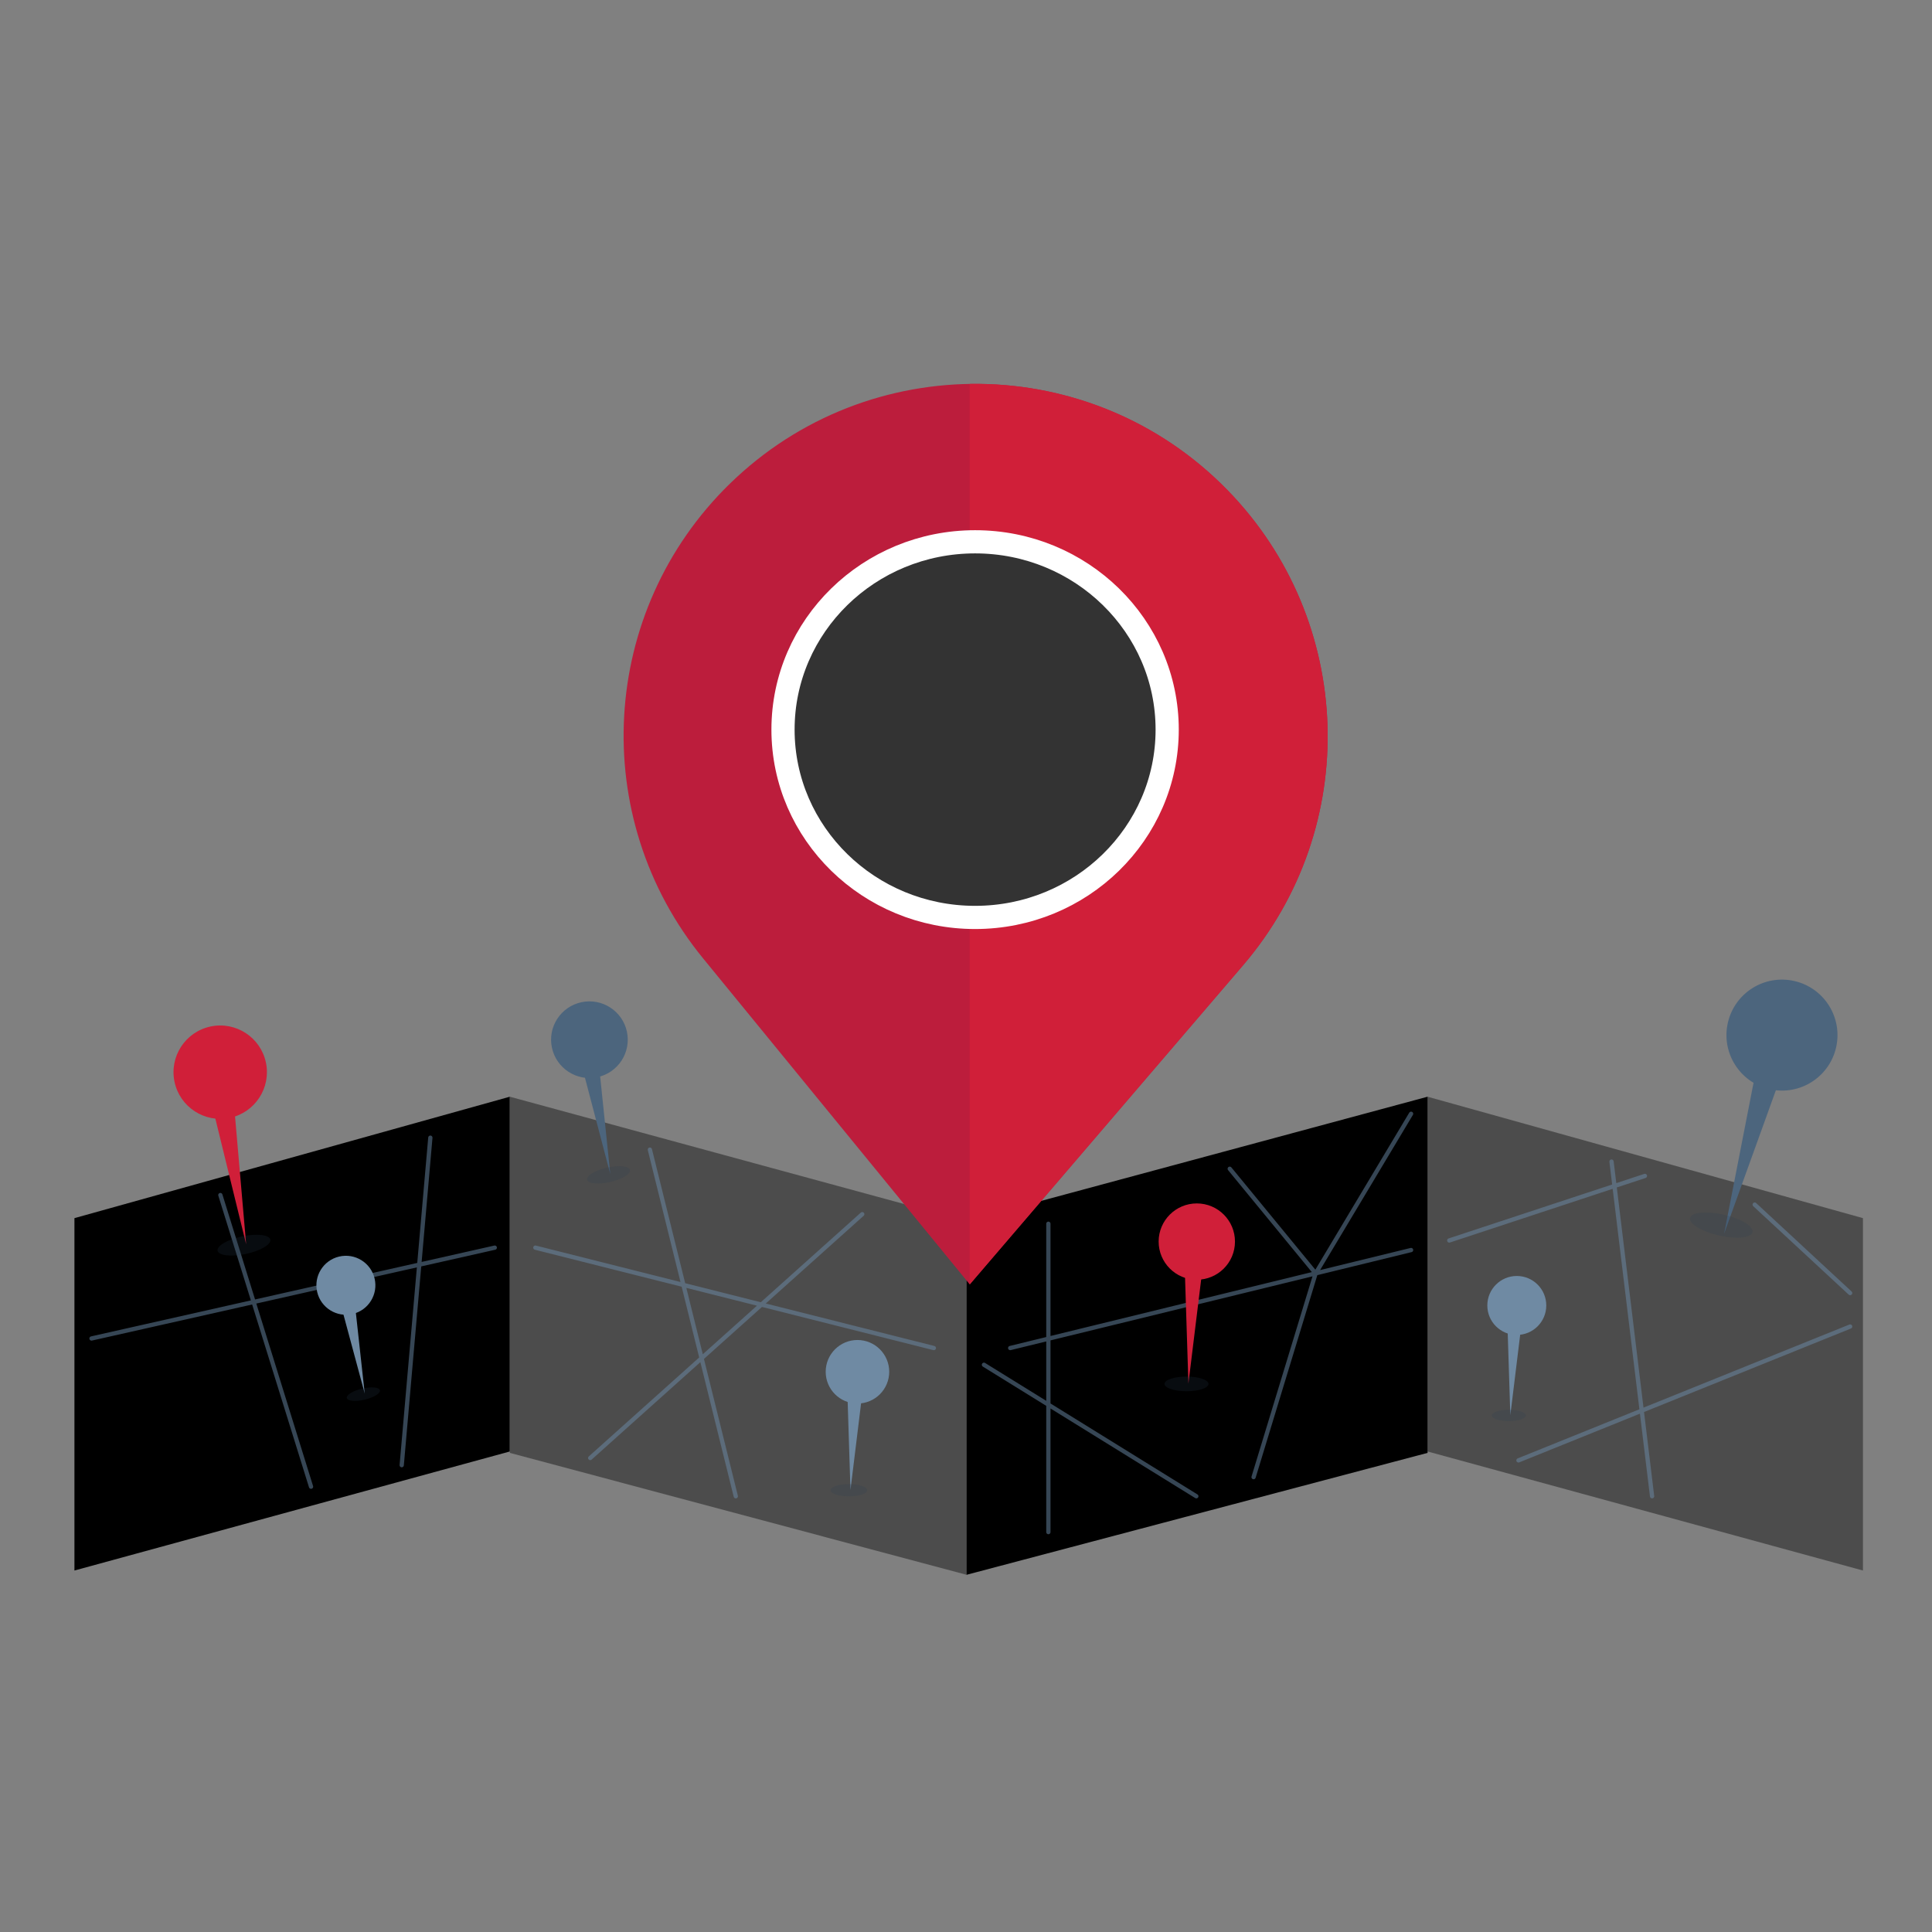 <?xml version="1.0" encoding="UTF-8"?><svg id="a" xmlns="http://www.w3.org/2000/svg" width="500" height="500" viewBox="0 0 500 500"><rect x="0" y="0" width="500" height="500" fill="#808080" stroke="none"/><defs><style>.b{fill:none;stroke:#6c8ba9;stroke-linecap:round;stroke-linejoin:round;stroke-width:1.105px;}.c{fill:#d01f39;}.d{fill:#4c4c4c;}.e{fill:#4c657d;}.f{fill:#6f8aa3;}.g{fill:#bc1d3c;}.h{fill:rgba(41,62,82,.2);}.i{fill:#333;stroke:#fff;stroke-miterlimit:10;stroke-width:6px;}.j{opacity:.5;}</style></defs><path d="M19.263,406.449v-91.195l112.679-31.426v91.812l-112.679,30.809Z"/><path class="d" d="M482.13,406.449v-91.195l-112.678-31.426v91.812l112.678,30.809Z"/><path class="d" d="M250.144,407.555v-91.558l-118.202-32.169v92.176l118.202,31.551Z"/><path d="M250.144,407.555v-91.558l119.309-32.169v92.176l-119.309,31.551Z"/><g class="j"><path class="b" d="M23.682,346.398l104.366-23.508M111.374,294.433l-7.411,84.752M80.496,384.753l-23.467-75.473M138.546,322.89l103.131,25.983M168.189,297.526l22.232,89.701M152.75,377.329l70.4-63.1M261.439,348.872l79.047-19.325M365.187,323.508l-24.702,6.039M318.253,302.475l22.232,27.072M340.485,329.547l24.702-41.301M340.485,329.547l-16.058,52.731M271.319,316.703v79.803M254.646,353.203l54.964,34.024M392.976,377.948l85.841-34.643M478.817,334.644l-24.702-22.889M425.706,304.331l-50.638,16.703M417.062,300.619l10.498,86.608"/></g><path class="g" d="M188.875,125.192c36.005-35.112,93.693-34.348,128.806,1.657,32.945,33.781,34.7,87.152,4.006,122.988l-70.718,82.567-69.005-84.37c-29.891-36.547-26.891-89.878,6.911-122.842Z"/><path class="c" d="M250.969,332.404l70.718-82.567c30.693-35.836,28.938-89.208-4.006-122.988-18.218-18.683-42.519-27.877-66.712-27.493v233.049Z"/><ellipse class="i" cx="252.354" cy="188.824" rx="49.711" ry="48.607"/><path class="e" d="M446.19,319.31l8.899-45.601,6.601,2.644-15.5,42.957Z"/><ellipse class="e" cx="461.172" cy="267.885" rx="14.361" ry="14.367" transform="translate(97.249 657.759) rotate(-77.123)"/><path class="e" d="M157.945,303.87l-8.12-30.893,4.878-.336,3.241,31.229Z"/><path class="f" d="M220.101,385.606l-.844-26.57,4.02.634-3.176,25.935Z"/><circle class="f" cx="221.909" cy="355.012" r="8.22"/><path class="c" d="M307.559,358.079l-1.014-31.926,4.831.762-3.817,31.164Z"/><ellipse class="c" cx="309.734" cy="321.318" rx="9.873" ry="9.877" transform="translate(-12.059 630.558) rotate(-89.912)"/><path class="f" d="M390.871,366.26l-.784-24.67,3.733.589-2.948,24.081Z"/><circle class="f" cx="392.55" cy="337.854" r="7.629" transform="translate(54.11 729.899) rotate(-89.915)"/><path class="f" d="M94.393,360.663l-6.416-23.834,3.768-.282,2.648,24.116Z"/><circle class="f" cx="89.517" cy="332.628" r="7.632" transform="translate(-74.379 29.655) rotate(-13.349)"/><path class="h" d="M93.703,359.376c2.366-.557,4.435-.369,4.621.419.186.789-1.582,1.88-3.948,2.437-2.366.557-4.435.369-4.621-.419-.186-.789,1.582-1.88,3.948-2.437Z"/><path class="c" d="M63.707,322.037l-9.305-37.963,5.976-.312,3.329,38.275Z"/><ellipse class="c" cx="56.991" cy="277.478" rx="12.086" ry="12.081" transform="translate(-55.81 17.636) rotate(-11.86)"/><ellipse class="e" cx="152.54" cy="269.073" rx="9.922" ry="9.917" transform="translate(-52.41 37.418) rotate(-11.951)"/><path class="h" d="M446.09,314.356c4.461,1.018,7.802,3.049,7.463,4.536-.339,1.487-4.231,1.867-8.692.849-4.461-1.018-7.802-3.049-7.463-4.536.339-1.487,4.231-1.867,8.692-.849Z"/><path class="h" d="M157.061,302.2c3.066-.703,5.742-.444,5.976.578s-2.062,2.42-5.128,3.123c-3.066.703-5.742.444-5.976-.578-.234-1.022,2.062-2.42,5.128-3.123Z"/><ellipse class="h" cx="219.694" cy="385.668" rx="4.74" ry="1.58"/><ellipse class="h" cx="307.07" cy="358.153" rx="5.696" ry="1.899"/><ellipse class="h" cx="390.492" cy="366.317" rx="4.402" ry="1.467"/><path class="h" d="M62.658,319.975c3.766-.797,7.035-.426,7.3.829.266,1.255-2.572,2.919-6.338,3.717-3.766.797-7.035.426-7.3-.829-.266-1.255,2.572-2.919,6.338-3.717Z"/></svg>